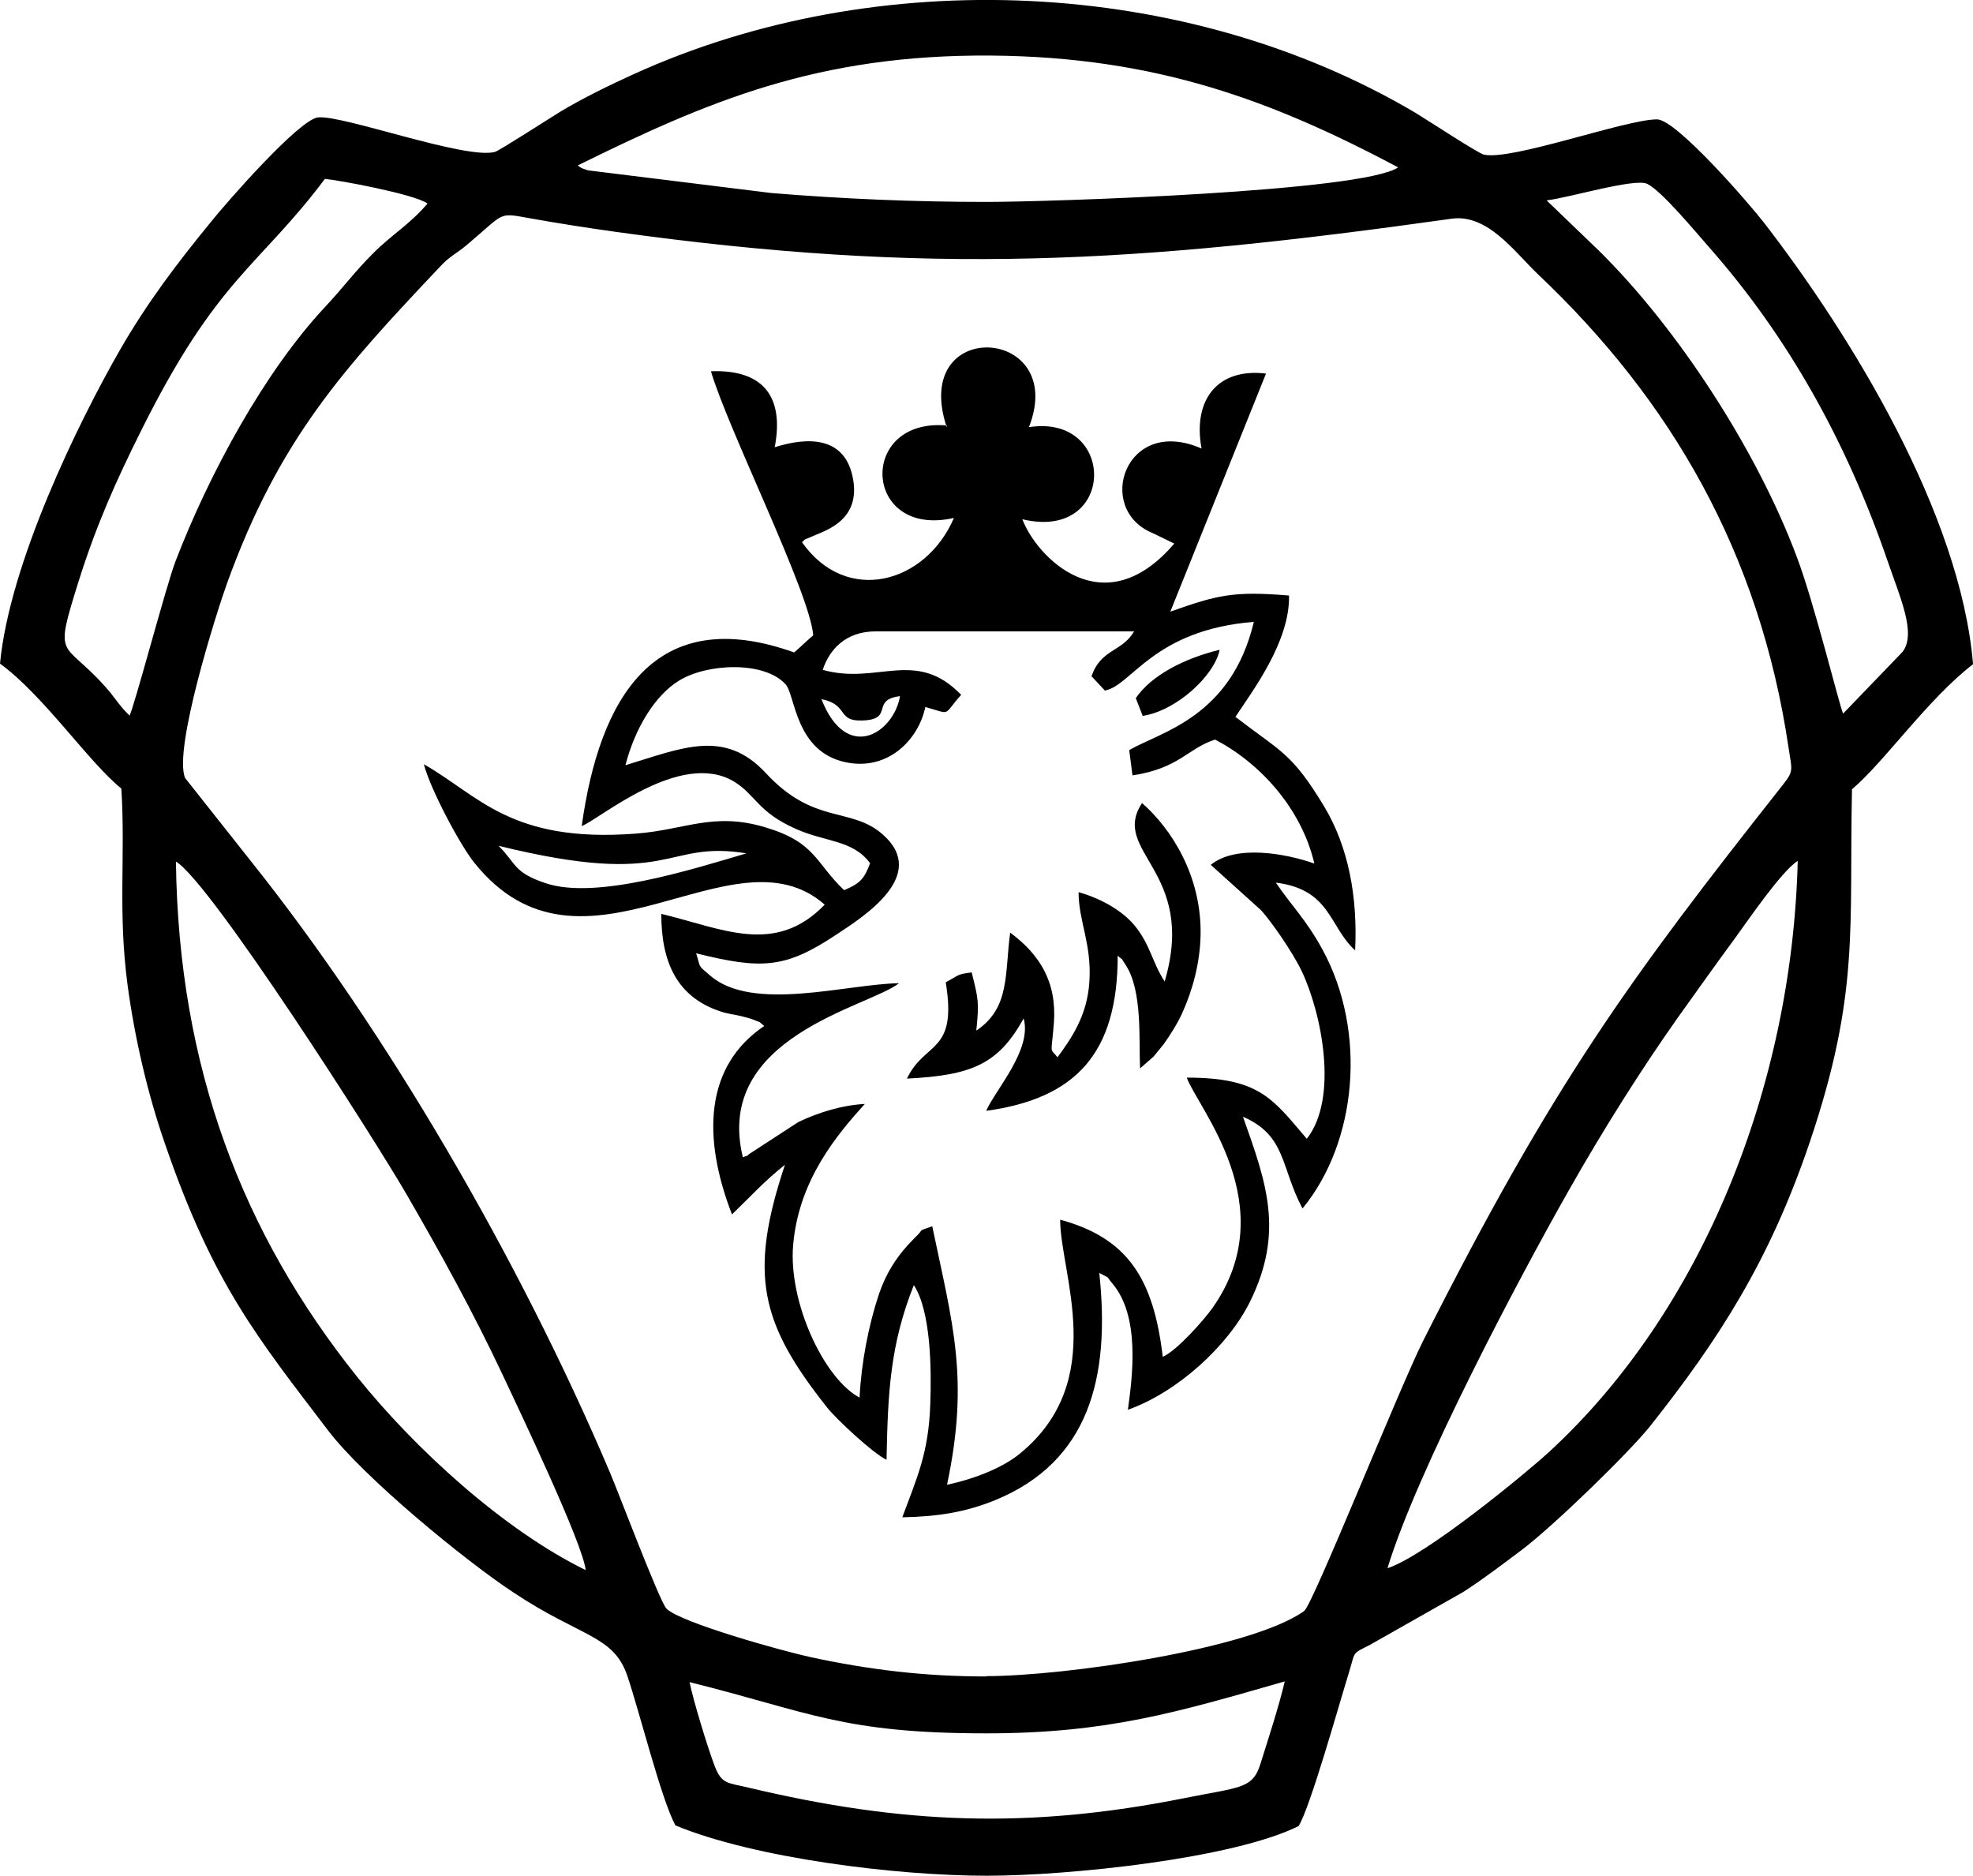 <?xml version="1.0" encoding="UTF-8"?>
<svg id="Layer_2" data-name="Layer 2" xmlns="http://www.w3.org/2000/svg" viewBox="0 0 60 57.04">
  <defs>
    <style>
      .cls-1 {
        fill-rule: evenodd;
        stroke-width: 0px;
      }
    </style>
  </defs>
  <g id="_اسکانیا_1" data-name="اسکانیا 1">
    <g>
      <path class="cls-1" d="m60,20.18c-.39-4.58-3.73-10.01-6.35-13.4-.44-.57-2.67-3.15-3.26-3.15-.96,0-4.44,1.27-5.27,1.07-.17-.04-1.7-1.04-2.06-1.26C36.06-.71,26.66-1.11,19.26,2.26c-.73.33-1.58.75-2.21,1.13-.28.17-1.86,1.19-2,1.23-.89.24-4.63-1.13-5.38-1.05-.58.07-2.77,2.57-3.29,3.22-.97,1.19-1.87,2.36-2.72,3.83-1.31,2.28-3.37,6.53-3.66,9.56,1.33.97,2.69,2.99,3.69,3.8.13,2.08-.11,3.72.19,5.98.22,1.63.62,3.34,1.14,4.83,1.46,4.25,2.81,5.89,4.95,8.7,1.1,1.45,4.19,3.98,5.65,4.94,2.06,1.37,3.04,1.29,3.46,2.54.37,1.09,1.02,3.72,1.46,4.54,2.39.99,6.69,1.53,9.47,1.53,2.5,0,7.49-.52,9.48-1.51.35-.55,1.24-3.73,1.52-4.63.22-.71.08-.59.65-.88l2.84-1.61c.62-.4,1.22-.86,1.78-1.28.98-.74,3.25-2.95,3.9-3.76,2.05-2.59,3.62-4.98,4.86-8.65,1.52-4.51,1.19-6.48,1.28-10.72.95-.79,2.31-2.75,3.68-3.8M17.57,5.03c3.94-1.94,7.28-3.38,12.57-3.34,5.05.04,8.59,1.39,12.38,3.4-1.09.74-10.61,1.05-12.52,1.05-2.2,0-4.34-.09-6.54-.27l-5.58-.69c-.23-.08-.19-.06-.31-.15ZM3.94,21.76c-.31-.29-.44-.55-.75-.89-1.29-1.44-1.56-.76-.81-3.16.55-1.75,1.15-3.09,1.92-4.63,2.31-4.64,3.57-4.96,5.58-7.64.37.03,2.73.46,3.12.75-.53.63-1.11.96-1.67,1.53-.56.56-.86.99-1.45,1.62-1.84,1.97-3.52,5.07-4.54,7.72-.28.72-1.29,4.56-1.41,4.72ZM47.05,6.09c.64-.07,2.66-.68,3.04-.5.44.21,1.48,1.47,1.86,1.9,2.43,2.75,4.21,5.95,5.46,9.59.38,1.11.87,2.18.45,2.74l-1.81,1.88c-.11-.23-.87-3.34-1.41-4.77-1.22-3.26-3.64-6.97-6.02-9.31l-1.58-1.52Zm-17.05,44.89c-1.88,0-3.55-.2-5.36-.59-.83-.18-3.93-1.04-4.37-1.47-.2-.19-1.48-3.58-1.72-4.14-2.79-6.57-6.84-13.47-10.87-18.53l-2.05-2.59c-.37-.87.97-5.08,1.27-5.91,1.59-4.41,3.56-6.55,6.5-9.66.28-.3.47-.37.77-.62,1.22-1.02.94-1.01,1.96-.83.84.15,1.67.28,2.52.4,9.66,1.35,15.89.96,25.5-.39,1.09-.15,1.91,1.01,2.61,1.68,4.05,3.83,6.75,8.47,7.63,14.4.1.68.17.7-.16,1.12-4.72,5.98-7,9.1-10.95,16.92-.72,1.43-3.36,8.04-3.62,8.22-1.62,1.16-7.29,1.98-9.67,1.98Zm-12.18-3.23c-2.5-1.22-5.2-3.69-6.95-5.87-3.49-4.36-5.44-9.41-5.52-15.68,1.05.62,6.08,8.5,7.02,10.13,1.04,1.8,2.02,3.57,2.95,5.55.44.94,2.43,5.11,2.49,5.87Zm24.37-.05c.9-2.96,3.97-8.78,5.54-11.54,1.02-1.8,2.18-3.64,3.29-5.21.6-.84,1.14-1.6,1.75-2.43.33-.45,1.41-2.04,1.9-2.34-.17,6.84-2.9,13.69-7.57,17.98-.71.65-3.74,3.15-4.91,3.53Zm-21.23,3.45c3.66.91,4.65,1.56,9.04,1.56,3.68,0,5.83-.65,9.07-1.58-.18.77-.5,1.74-.74,2.51-.24.77-.63.7-2.31,1.04-4.76.95-8.59.79-13.26-.32-.63-.15-.81-.1-1.02-.64-.21-.54-.67-2.05-.77-2.57Z"/>
      <path class="cls-1" d="m28.8,12.94c-2.73-.25-2.57,3.44.21,2.81-.86,2-3.27,2.66-4.62.74.14-.13,0-.04.29-.17.36-.17,1.56-.47,1.24-1.86-.27-1.18-1.35-1.18-2.36-.86.3-1.58-.39-2.37-1.94-2.31.52,1.77,3.02,6.76,3.11,8.03-.17.14-.42.39-.58.52-4.25-1.52-5.92,1.39-6.46,5.28.55-.21,2.99-2.32,4.62-1.36.68.41.72.93,1.9,1.45.9.4,1.73.33,2.25,1.04-.18.49-.32.62-.79.82-.89-.85-.86-1.45-2.39-1.91-1.59-.48-2.45.08-3.95.19-3.8.29-4.77-1.16-6.44-2.11.2.77,1.11,2.47,1.53,2.99,3.3,4.13,7.85-1.19,10.66,1.28-1.51,1.56-3.1.73-4.97.28,0,1.46.47,2.52,1.78,2.96.26.09.41.09.65.15.12.03.24.06.35.1.31.13.13.02.35.2-1.81,1.22-1.89,3.38-.98,5.73.57-.55.97-1,1.61-1.51-1.11,3.34-.75,4.82,1.29,7.39.27.34,1.39,1.39,1.8,1.58.04-2.05.11-3.5.83-5.31.52.79.54,2.56.5,3.62-.05,1.49-.4,2.22-.85,3.44,1.06-.02,1.91-.15,2.82-.52,2.86-1.17,3.51-3.73,3.17-6.91.37.2.17.05.39.31.86,1,.62,2.83.48,3.85,1.52-.54,3.05-1.95,3.71-3.28,1.06-2.14.49-3.65-.21-5.63,1.32.57,1.14,1.53,1.81,2.79,1.66-2.02,1.97-5.37.61-7.87-.5-.92-.98-1.38-1.42-2.04,1.67.21,1.61,1.33,2.41,2.06.08-1.62-.2-3.15-.95-4.39-.98-1.62-1.3-1.64-2.69-2.71.52-.79,1.66-2.29,1.63-3.69-1.69-.14-2.17-.02-3.61.49l2.91-7.24c-1.51-.18-2.23.84-1.96,2.28-2.32-1.02-3.26,1.84-1.49,2.57l.66.32c-2.16,2.53-4.19.4-4.62-.74,2.86.69,2.89-3.22.2-2.8,1.21-3.08-3.62-3.38-2.5,0m4.42,7.59l.39.42c.82-.15,1.46-1.84,4.53-2.09-.69,2.9-2.82,3.34-3.79,3.9l.1.77c1.43-.22,1.66-.81,2.51-1.09,1.33.69,2.62,2.06,3.02,3.77-.88-.31-2.39-.58-3.15.04l1.53,1.38c.31.34.95,1.26,1.23,1.84.62,1.3,1.13,3.88.16,5.11-1.04-1.22-1.44-1.86-3.65-1.86.33.92,2.95,3.89.8,6.98-.28.4-1.11,1.33-1.53,1.51-.28-2.37-1.06-3.61-3.12-4.17,0,1.63,1.49,4.89-1.22,7.11-.52.43-1.37.77-2.22.95.68-3.22.18-4.85-.45-7.86-.51.19-.18.02-.54.36-.02.02-.14.15-.2.21-.38.42-.67.88-.88,1.49-.32.96-.54,2.11-.59,3.15-1.08-.57-2.17-2.9-2.02-4.64.17-1.99,1.35-3.37,2.18-4.29-.71.04-1.41.26-2.02.55l-1.43.93c-.29.18.13,0-.26.14-.89-3.66,3.81-4.56,4.75-5.29-1.58.02-4.44.89-5.74-.23-.41-.35-.28-.22-.43-.68,1.98.49,2.7.47,4.25-.56.85-.56,2.83-1.81,1.43-3.05-.97-.86-2.09-.28-3.56-1.87-1.26-1.36-2.55-.76-4.27-.24.3-1.16.91-2.12,1.61-2.56.85-.54,2.61-.62,3.26.1.3.33.29,2.05,1.83,2.37,1.28.27,2.21-.68,2.42-1.68.83.23.51.27,1.09-.37-1.38-1.43-2.55-.29-4.21-.76.2-.61.69-1.17,1.61-1.17h7.86c-.38.64-1.02.53-1.3,1.38Zm-8.23.68c.84.17.46.68,1.24.65.99-.03.24-.63,1.15-.74-.19,1.12-1.62,2.05-2.39.09Zm-9.82,4.46c5.36,1.32,5-.18,7.54.23-1.66.49-4.58,1.42-6.1.91-.99-.33-.88-.58-1.44-1.14Z"/>
      <path class="cls-1" d="m35.42,29.85c-.38-.58-.44-1.13-.92-1.71-.35-.42-.96-.8-1.7-1.01,0,.88.4,1.57.33,2.7-.06,1.07-.57,1.77-.97,2.32-.25-.31-.19-.03-.11-1.05.09-1.25-.44-2.08-1.33-2.74-.17,1.27,0,2.29-1.03,2.98.09-.88.06-.96-.14-1.77-.47.06-.37.08-.79.3.36,2.18-.63,1.78-1.18,2.93,1.98-.1,2.78-.44,3.55-1.83.26.95-.84,2.14-1.14,2.81,2.75-.38,4-1.77,4-4.72.22.21.03-.04.24.28.52.79.4,2.29.44,3.15l.41-.36s.24-.29.31-.38c.2-.28.41-.61.57-.96.31-.69.53-1.5.55-2.34.04-1.81-.89-3.25-1.78-4.03-.98,1.49,1.68,2.05.69,5.42"/>
      <path class="cls-1" d="m34.54,21.23l.21.54c1.04-.16,2.19-1.24,2.34-2.01-1.08.26-2.08.78-2.55,1.47"/>
    </g>
  </g>
</svg>